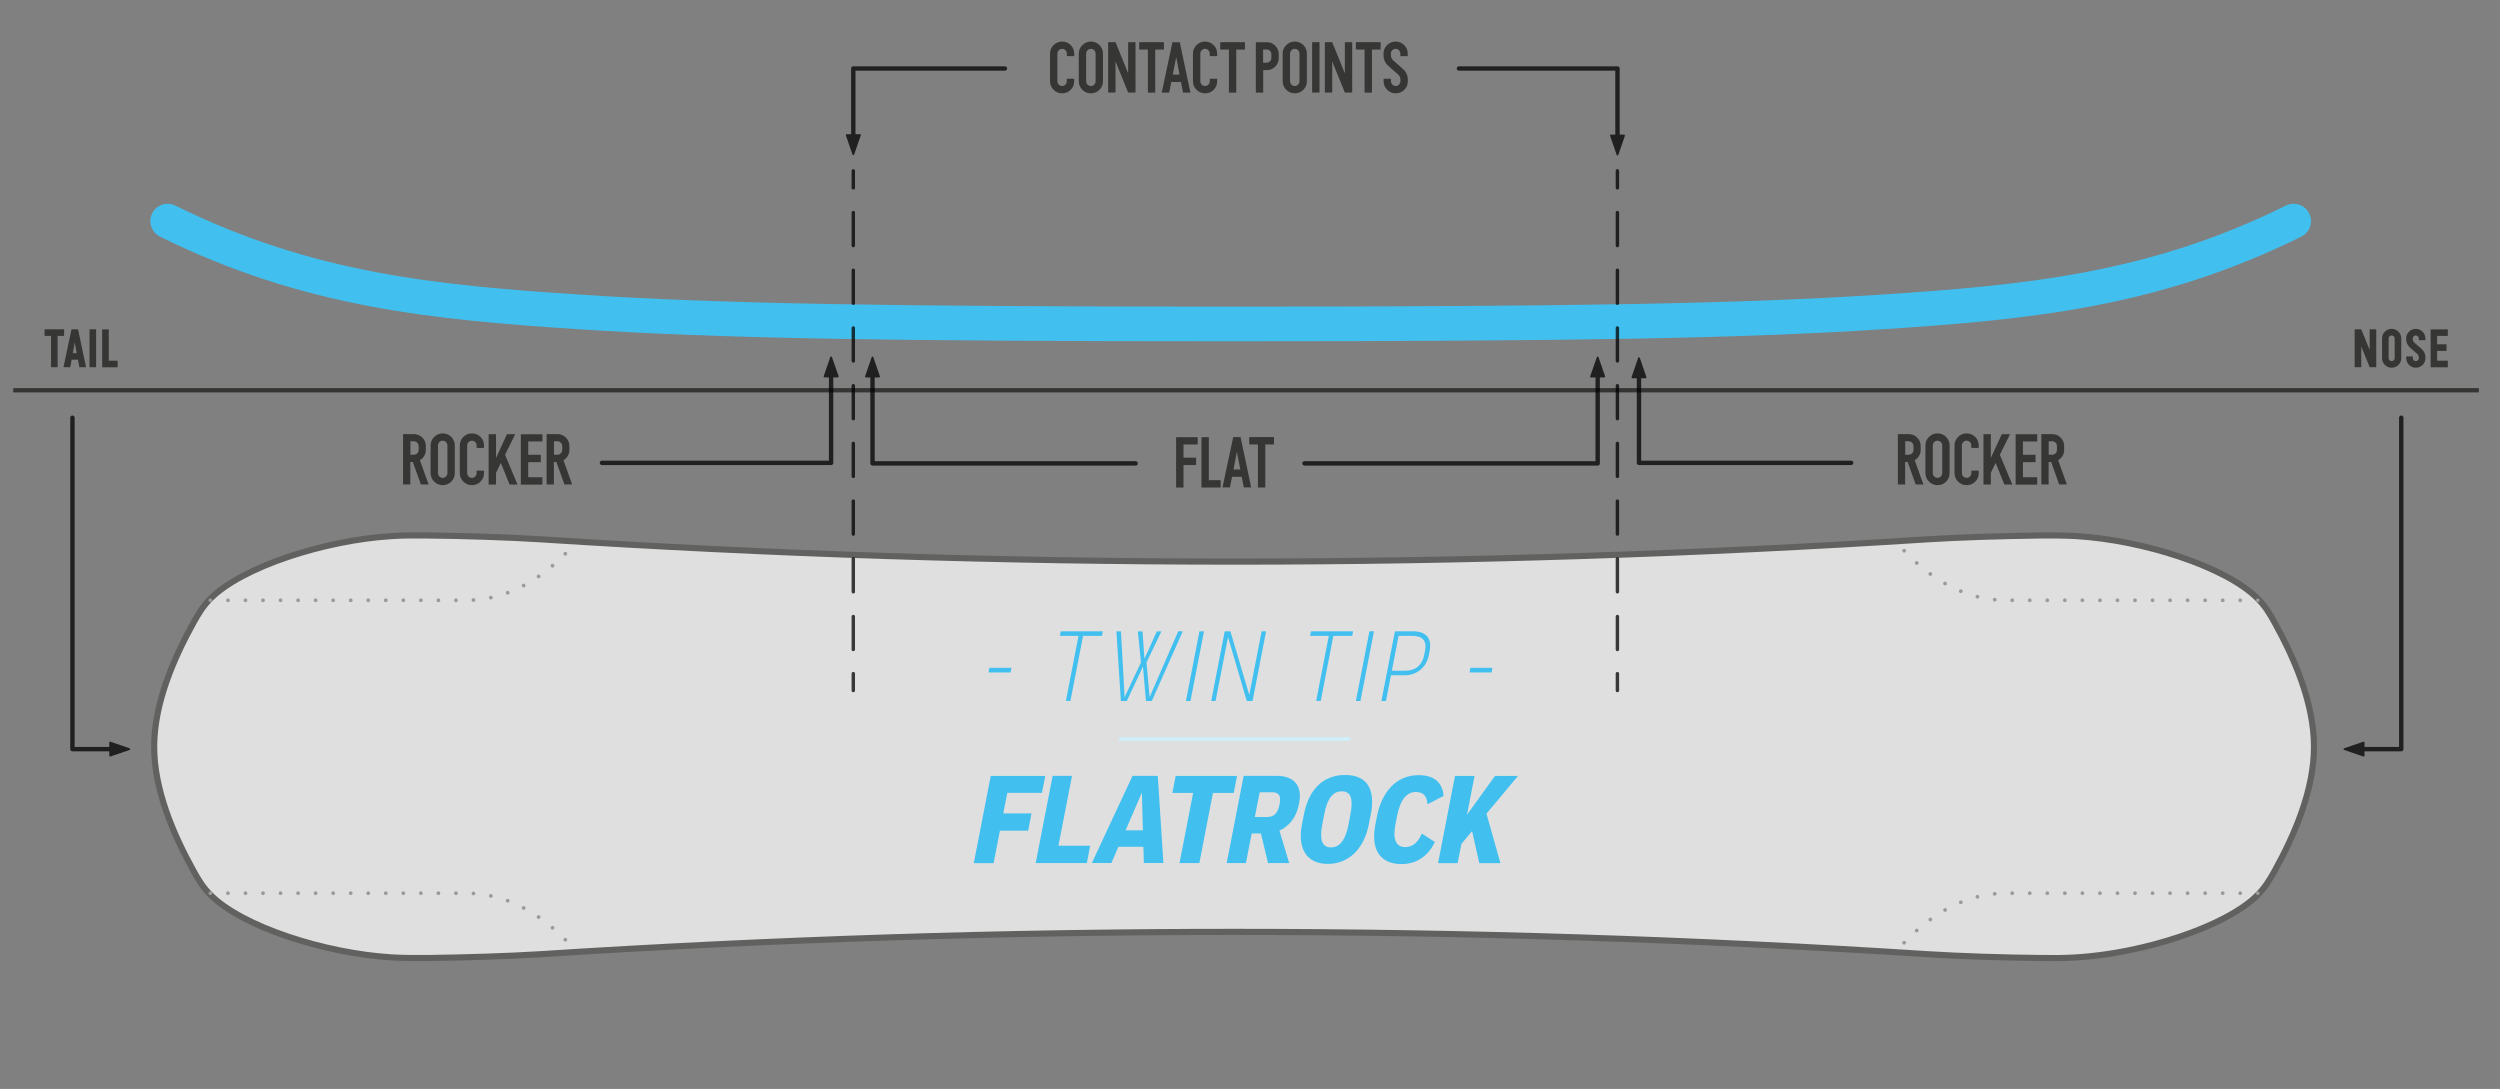 <?xml version="1.0" encoding="UTF-8"?> <svg xmlns="http://www.w3.org/2000/svg" viewBox="0 0 285.07 124.17"><rect x="0" y="0" width="285.07" height="124.17" fill="#808080" stroke="none"/><defs><style>.cls-1{stroke:#a5a1a0;stroke-dasharray:0 0 0 2;stroke-width:.43px;}.cls-1,.cls-2,.cls-3,.cls-4,.cls-5,.cls-6,.cls-7{fill:none;}.cls-1,.cls-4,.cls-5,.cls-6,.cls-7,.cls-8{stroke-linecap:round;stroke-linejoin:round;}.cls-2{stroke-width:.4px;}.cls-2,.cls-3{stroke-miterlimit:10;}.cls-2,.cls-6{stroke:#41c0f0;}.cls-9{fill:#41c0f0;}.cls-10{fill:#1d1d1b;}.cls-11{fill:#fff;stroke:#575756;stroke-width:.7px;}.cls-3{stroke:#1d1d1b;stroke-width:.49px;}.cls-3,.cls-12{opacity:.75;}.cls-4,.cls-5,.cls-7,.cls-8{stroke:#000;}.cls-4,.cls-7{stroke-width:.39px;}.cls-5{stroke-width:.5px;}.cls-6{stroke-width:3.95px;}.cls-7{stroke-dasharray:0 0 3.76 2.82;}.cls-8{stroke-width:.2px;}</style></defs><g id="courbe_bleu"><line class="cls-2" x1="153.96" y1="84.26" x2="127.58" y2="84.26"></line><path class="cls-6" d="m261.54,25.21c-15.96,7.91-30.38,9.28-47.12,10.37-15.91,1.03-35.14,1.36-74.09,1.36-38.95,0-58.18-.33-74.09-1.36-16.73-1.09-31.16-2.46-47.12-10.37"></path></g><g id="profils"><g class="cls-12"><g id="SPLINE"><path class="cls-11" d="m61.56,61.49c-3.46-.22-8.66-.39-12.75-.43-1.46-.02-2.78-.02-4.15.07-7.59.46-17.05,3.49-20.67,7.14-.86.87-1.39,1.77-1.92,2.72-2.25,4.07-4.49,9.18-4.49,14.16s2.24,10.09,4.49,14.16c.53.96,1.06,1.86,1.92,2.72,3.62,3.65,13.07,6.68,20.67,7.14,1.38.08,2.69.08,4.15.07,4.08-.05,9.29-.21,12.75-.43,52.72-3.4,105.6-3.4,158.32,0,3.46.22,8.66.39,12.75.43,1.46.02,2.78.02,4.15-.07,7.59-.46,17.05-3.49,20.67-7.14.86-.87,1.39-1.77,1.92-2.72,2.25-4.07,4.49-9.18,4.49-14.16s-2.24-10.09-4.49-14.16c-.53-.96-1.06-1.86-1.92-2.72-3.62-3.65-13.07-6.68-20.67-7.14-1.38-.08-2.69-.08-4.15-.07-4.08.05-9.29.21-12.75.43-52.72,3.4-105.6,3.4-158.32,0Z"></path></g><g id="SPLINE-2"><path class="cls-1" d="m23.99,68.45h29.12c4.28,0,8.24-1.95,11.87-5.84"></path></g><g id="SPLINE-3"><path class="cls-1" d="m23.99,101.85h29.12c4.28,0,8.24,1.95,11.87,5.84"></path></g><g id="SPLINE-4"><path class="cls-1" d="m257.45,68.45h-28.64c-4.28,0-8.24-1.95-11.87-5.84"></path></g><g id="SPLINE-5"><path class="cls-1" d="m257.45,101.85h-28.64c-4.28,0-8.24,1.95-11.87,5.84"></path></g></g></g><g id="Calque_3"><line class="cls-3" x1="282.66" y1="44.5" x2="1.51" y2="44.5"></line><g class="cls-12"><path class="cls-10" d="m121.11,10.64c-.38,0-.7-.13-.97-.4-.27-.27-.41-.6-.41-.98v-3.14c0-.38.13-.71.41-.98s.6-.4.97-.4.71.13.98.4c.27.27.4.59.4.98v.28h-.84v-.28c0-.15-.05-.28-.16-.39s-.24-.16-.38-.16-.28.05-.38.16-.16.23-.16.39v3.14c0,.15.05.28.16.39s.23.16.38.16.28-.05.38-.16.16-.23.16-.39v-.28h.84v.28c0,.38-.13.71-.4.98-.27.27-.6.4-.98.4Z"></path><path class="cls-10" d="m124.39,10.64c-.38,0-.7-.13-.97-.4-.27-.27-.41-.6-.41-.98v-3.14c0-.38.14-.71.41-.98.27-.27.6-.4.97-.4s.71.13.98.4c.27.27.4.59.4.98v3.14c0,.38-.13.71-.4.98s-.59.4-.98.4Zm-.38-.99c.11.11.24.16.38.16s.28-.05.38-.16.16-.23.16-.39v-3.14c0-.15-.05-.28-.16-.39s-.23-.16-.38-.16-.27.05-.38.16c-.11.11-.16.23-.16.39v3.14c0,.15.05.28.16.39Z"></path><path class="cls-10" d="m128.64,4.81h.84v5.74h-.84l-1.44-3.55v3.55h-.84v-5.74h.84l1.44,3.55v-3.55Z"></path><path class="cls-10" d="m132.72,4.81v.84h-.99v4.91h-.84v-4.91h-.99v-.84h2.83Z"></path><path class="cls-10" d="m134.9,10.56l-.24-1.21h-1.1l-.24,1.21h-.85l1.22-5.74h.84l1.21,5.74h-.85Zm-1.17-2.05h.77l-.38-2-.39,2Z"></path><path class="cls-10" d="m137.41,10.64c-.38,0-.7-.13-.97-.4-.27-.27-.41-.6-.41-.98v-3.14c0-.38.14-.71.41-.98.27-.27.6-.4.97-.4s.71.13.98.4c.27.27.4.59.4.98v.28h-.84v-.28c0-.15-.05-.28-.16-.39s-.23-.16-.38-.16-.27.05-.38.16c-.11.11-.16.23-.16.39v3.14c0,.15.05.28.16.39.11.11.24.16.38.16s.28-.05.38-.16.16-.23.16-.39v-.28h.84v.28c0,.38-.13.71-.4.98s-.59.4-.98.4Z"></path><path class="cls-10" d="m141.96,4.81v.84h-.99v4.91h-.84v-4.91h-.99v-.84h2.83Z"></path><path class="cls-10" d="m144.43,4.81c.38,0,.71.13.98.4.27.27.4.6.4.98v.43c0,.38-.13.71-.4.98s-.6.4-.98.4h-.39v2.56h-.84v-5.74h1.22Zm.54,1.81v-.43c0-.15-.05-.28-.16-.39-.11-.1-.23-.16-.39-.16h-.39v1.51h.39c.15,0,.28-.05.39-.16.11-.1.16-.23.16-.39Z"></path><path class="cls-10" d="m147.64,10.64c-.38,0-.7-.13-.97-.4-.27-.27-.41-.6-.41-.98v-3.14c0-.38.13-.71.41-.98s.6-.4.97-.4.71.13.98.4c.27.27.4.59.4.98v3.14c0,.38-.13.71-.4.98-.27.27-.6.4-.98.4Zm-.38-.99c.11.11.23.16.38.16s.28-.05.38-.16.16-.23.16-.39v-3.14c0-.15-.05-.28-.16-.39s-.24-.16-.38-.16-.28.05-.38.16-.16.23-.16.39v3.14c0,.15.05.28.16.39Z"></path><path class="cls-10" d="m149.62,4.81h.84v5.74h-.84v-5.74Z"></path><path class="cls-10" d="m153.35,4.81h.84v5.74h-.84l-1.44-3.55v3.55h-.84v-5.74h.84l1.44,3.55v-3.55Z"></path><path class="cls-10" d="m157.43,4.81v.84h-.99v4.91h-.84v-4.91h-.99v-.84h2.83Z"></path><path class="cls-10" d="m159.15,10.64c-.38,0-.7-.13-.97-.4-.27-.27-.41-.6-.41-.98v-.28h.84v.28c0,.15.05.28.16.39s.23.16.38.16.28-.05.38-.16.16-.23.16-.39v-.15c0-.26-.09-.47-.28-.63l-1.08-.95c-.38-.33-.57-.75-.57-1.26v-.15c0-.38.13-.71.41-.98s.6-.4.97-.4.71.13.98.4c.27.27.4.59.4.98v.28h-.84v-.28c0-.15-.05-.28-.16-.39s-.24-.16-.38-.16-.28.05-.38.16-.16.23-.16.39v.15c0,.25.09.46.28.63l1.08.95c.38.33.57.75.57,1.26v.15c0,.38-.13.71-.4.98-.27.27-.6.4-.98.4Z"></path></g><g class="cls-12"><polyline class="cls-5" points="114.59 7.81 97.3 7.81 97.3 16.49"></polyline><polygon class="cls-8" points="97.3 17.59 96.55 15.4 98.06 15.4 97.3 17.59"></polygon></g><g class="cls-12"><polyline class="cls-5" points="166.36 7.81 184.44 7.81 184.44 16.53"></polyline><polygon class="cls-8" points="184.44 17.63 185.19 15.45 183.69 15.45 184.44 17.63"></polygon></g><g class="cls-12"><polyline class="cls-5" points="8.26 47.63 8.26 85.42 13.64 85.42"></polyline><polygon class="cls-8" points="14.74 85.42 12.56 86.17 12.56 84.67 14.74 85.42"></polygon></g><g class="cls-12"><polyline class="cls-5" points="273.81 47.63 273.81 85.42 268.43 85.42"></polyline><polygon class="cls-8" points="267.33 85.42 269.52 86.17 269.52 84.67 267.33 85.42"></polygon></g><g class="cls-12"><path class="cls-10" d="m270.21,37.55h.75v4.32h-.75l-.96-2.36v2.36h-.75v-4.32h.75l.96,2.36v-2.36Z"></path><path class="cls-10" d="m272.71,41.93c-.3,0-.56-.11-.77-.32s-.32-.47-.32-.77v-2.25c0-.3.11-.56.32-.77.21-.21.47-.32.77-.32s.56.11.78.32c.21.21.32.47.32.77v2.25c0,.3-.11.56-.32.77-.21.21-.47.32-.78.32Zm0-.75c.1,0,.18-.03.25-.1.07-.07.1-.15.1-.24v-2.25c0-.09-.03-.18-.1-.24-.07-.07-.15-.1-.25-.1s-.18.03-.24.1c-.07.07-.1.15-.1.24v2.25c0,.1.03.18.1.24.07.07.15.1.24.1Z"></path><path class="cls-10" d="m275.47,41.93c-.3,0-.56-.11-.77-.32s-.32-.47-.32-.77v-.2h.75v.2c0,.1.03.18.1.24.07.07.15.1.24.1s.18-.03.25-.1c.07-.07.1-.15.1-.24v-.07c0-.18-.07-.32-.2-.43l-.79-.68c-.3-.27-.46-.6-.46-1v-.07c0-.3.11-.56.32-.77.21-.21.47-.32.77-.32s.56.11.78.32c.21.21.32.47.32.77v.2h-.75v-.2c0-.09-.03-.18-.1-.24-.07-.07-.15-.1-.25-.1s-.18.03-.24.1c-.07.07-.1.15-.1.24v.07c0,.18.07.32.2.43l.79.68c.3.27.46.6.46,1v.07c0,.3-.11.56-.32.77-.21.21-.47.32-.78.32Z"></path><path class="cls-10" d="m279.12,38.3h-1.22v.96h1.07v.75h-1.07v1.12h1.22v.75h-1.96v-4.32h1.96v.75Z"></path></g><g class="cls-12"><path class="cls-10" d="m7.31,37.55v.75h-.74v3.57h-.75v-3.57h-.74v-.75h2.23Z"></path><path class="cls-10" d="m9.05,41.87l-.16-.86h-.72l-.16.86h-.77l.91-4.32h.75l.91,4.32h-.77Zm-.75-1.6h.45l-.23-1.22-.22,1.22Z"></path><path class="cls-10" d="m10.21,37.55h.75v4.32h-.75v-4.32Z"></path><path class="cls-10" d="m12.4,41.13h1.01v.75h-1.76v-4.32h.75v3.57Z"></path></g><g class="cls-12"><path class="cls-10" d="m136.58,50.68h-1.63v1.51h1.44v.84h-1.44v2.56h-.84v-5.74h2.46v.84Z"></path><path class="cls-10" d="m137.84,54.75h1.35v.84h-2.19v-5.74h.84v4.91Z"></path><path class="cls-10" d="m141.83,55.58l-.24-1.21h-1.1l-.24,1.21h-.85l1.22-5.74h.84l1.21,5.74h-.85Zm-1.17-2.05h.77l-.39-2-.39,2Z"></path><path class="cls-10" d="m145.27,49.84v.84h-.99v4.91h-.84v-4.91h-.99v-.84h2.83Z"></path></g><g class="cls-12"><polyline class="cls-5" points="148.75 52.84 182.18 52.84 182.18 41.86"></polyline><polygon class="cls-8" points="182.18 40.76 182.93 42.94 181.42 42.94 182.18 40.76"></polygon></g><g class="cls-12"><polyline class="cls-5" points="129.49 52.84 99.49 52.84 99.49 41.86"></polyline><polygon class="cls-8" points="99.49 40.76 98.74 42.94 100.24 42.94 99.49 40.76"></polygon></g><g class="cls-12"><path class="cls-10" d="m216.41,55.24v-5.74h1.22c.38,0,.71.13.98.4.27.27.4.59.4.98v.43c0,.25-.06.47-.19.68-.12.21-.29.37-.49.49l.99,2.76h-.88l-.91-2.56h-.29v2.56h-.84Zm.84-3.39h.39c.15,0,.28-.05.39-.16s.16-.23.16-.39v-.43c0-.15-.05-.28-.16-.39s-.23-.16-.39-.16h-.39v1.52Z"></path><path class="cls-10" d="m220.93,55.32c-.38,0-.7-.13-.97-.4s-.41-.59-.41-.98v-3.14c0-.38.13-.71.41-.98.27-.27.6-.4.97-.4s.71.13.98.4c.27.27.4.6.4.98v3.14c0,.38-.13.71-.4.98-.27.27-.6.4-.98.4Zm-.38-.99c.11.11.23.16.38.16s.28-.05.38-.16.16-.23.16-.39v-3.14c0-.15-.05-.28-.16-.39-.11-.1-.24-.16-.38-.16s-.28.05-.38.16c-.11.11-.16.23-.16.39v3.14c0,.15.05.28.16.39Z"></path><path class="cls-10" d="m224.25,55.32c-.38,0-.7-.13-.97-.4-.27-.27-.41-.59-.41-.98v-3.14c0-.38.14-.71.41-.98.27-.27.6-.4.97-.4s.71.13.98.4.4.6.4.98v.28h-.84v-.28c0-.15-.05-.28-.16-.39-.11-.1-.23-.16-.38-.16s-.27.05-.38.16c-.11.11-.16.23-.16.39v3.14c0,.15.05.28.16.39.11.11.24.16.38.16s.28-.05.38-.16.16-.23.16-.39v-.28h.84v.28c0,.38-.13.71-.4.98-.27.27-.59.4-.98.4Z"></path><path class="cls-10" d="m228.55,55.24l-.99-2.46-.55,1.14v1.33h-.84v-5.74h.84v2.72l1.25-2.72h.94l-1.16,2.35,1.42,3.39h-.91Z"></path><path class="cls-10" d="m232.3,50.34h-1.63v1.52h1.44v.84h-1.44v1.72h1.63v.84h-2.46v-5.74h2.46v.84Z"></path><path class="cls-10" d="m232.77,55.24v-5.74h1.22c.38,0,.71.13.98.4.27.27.4.59.4.98v.43c0,.25-.06.47-.19.68-.12.21-.29.37-.49.49l.99,2.76h-.88l-.91-2.56h-.29v2.56h-.84Zm.84-3.39h.39c.15,0,.28-.05.39-.16s.16-.23.16-.39v-.43c0-.15-.05-.28-.16-.39s-.23-.16-.39-.16h-.39v1.52Z"></path></g><g class="cls-12"><polyline class="cls-5" points="211.08 52.78 186.89 52.78 186.89 41.94"></polyline><polygon class="cls-8" points="186.89 40.84 186.14 43.03 187.64 43.03 186.89 40.84"></polygon></g><g class="cls-12"><path class="cls-10" d="m45.96,55.24v-5.74h1.22c.38,0,.71.13.98.4.27.27.4.59.4.98v.43c0,.25-.06.47-.19.68-.12.21-.29.37-.49.49l.99,2.76h-.88l-.92-2.56h-.28v2.56h-.84Zm.84-3.39h.39c.15,0,.28-.05.39-.16s.16-.23.16-.39v-.43c0-.15-.05-.28-.16-.39s-.23-.16-.39-.16h-.39v1.52Z"></path><path class="cls-10" d="m50.48,55.32c-.38,0-.7-.13-.97-.4-.27-.27-.41-.59-.41-.98v-3.14c0-.38.14-.71.41-.98.27-.27.6-.4.97-.4s.71.13.98.4.4.6.4.98v3.14c0,.38-.13.71-.4.98-.27.27-.59.4-.98.4Zm-.38-.99c.11.11.24.16.38.16s.28-.05.38-.16.16-.23.16-.39v-3.14c0-.15-.05-.28-.16-.39-.11-.1-.23-.16-.38-.16s-.27.05-.38.16c-.11.11-.16.23-.16.39v3.14c0,.15.05.28.16.39Z"></path><path class="cls-10" d="m53.81,55.32c-.38,0-.7-.13-.97-.4s-.41-.59-.41-.98v-3.14c0-.38.13-.71.41-.98.27-.27.6-.4.97-.4s.71.13.98.4c.27.27.4.6.4.98v.28h-.84v-.28c0-.15-.05-.28-.16-.39-.11-.1-.24-.16-.38-.16s-.28.05-.38.16c-.11.11-.16.23-.16.39v3.14c0,.15.05.28.16.39s.23.16.38.16.28-.05.38-.16.16-.23.16-.39v-.28h.84v.28c0,.38-.13.71-.4.98-.27.27-.6.4-.98.4Z"></path><path class="cls-10" d="m58.1,55.24l-.99-2.46-.55,1.14v1.33h-.84v-5.74h.84v2.72l1.25-2.72h.94l-1.16,2.35,1.42,3.39h-.91Z"></path><path class="cls-10" d="m61.85,50.34h-1.62v1.52h1.44v.84h-1.44v1.72h1.62v.84h-2.46v-5.74h2.46v.84Z"></path><path class="cls-10" d="m62.33,55.24v-5.74h1.22c.38,0,.71.13.98.4.27.27.4.59.4.98v.43c0,.25-.06.47-.19.68-.12.21-.29.37-.49.49l.99,2.76h-.88l-.92-2.56h-.28v2.56h-.84Zm.84-3.39h.39c.15,0,.28-.05.39-.16s.16-.23.16-.39v-.43c0-.15-.05-.28-.16-.39s-.23-.16-.39-.16h-.39v1.52Z"></path></g><g class="cls-12"><polyline class="cls-5" points="68.64 52.78 94.77 52.78 94.77 41.85"></polyline><polygon class="cls-8" points="94.77 40.75 95.53 42.93 94.02 42.93 94.77 40.75"></polygon></g><g class="cls-12"><line class="cls-4" x1="184.43" y1="19.48" x2="184.43" y2="21.42"></line><line class="cls-7" x1="184.43" y1="24.24" x2="184.43" y2="75.4"></line><line class="cls-4" x1="184.43" y1="76.81" x2="184.43" y2="78.74"></line></g><g class="cls-12"><line class="cls-4" x1="97.3" y1="19.48" x2="97.3" y2="21.42"></line><line class="cls-7" x1="97.3" y1="24.24" x2="97.3" y2="75.4"></line><line class="cls-4" x1="97.3" y1="76.81" x2="97.3" y2="78.74"></line></g></g><g id="texte"><path class="cls-9" d="m114.86,90.41l-.46,2.34h3.22l-.38,1.97h-3.22l-.72,3.7h-2.26l1.93-9.94h6.22l-.38,1.93h-3.96Z"></path><path class="cls-9" d="m120.69,96.44h3.62l-.38,1.97h-5.83l1.93-9.94h2.21l-1.55,7.97Z"></path><path class="cls-9" d="m130.38,96.56h-2.85l-.8,1.85h-2.23l4.64-9.94h2.88l.64,9.94h-2.23l-.05-1.85Zm-.06-1.88l-.11-4.31-1.86,4.31h1.97Z"></path><path class="cls-9" d="m140.68,90.42h-2.37l-1.55,7.99h-2.26l1.55-7.99h-2.37l.38-1.94h7l-.38,1.94Z"></path><path class="cls-9" d="m143.79,95.04h-1.06l-.66,3.37h-2.19l1.93-9.94h3.78c1.97,0,2.93,1.12,2.55,3.09l-.05.25c-.27,1.37-1.09,2.41-2.2,2.9l1.11,3.7h-2.41l-.81-3.37Zm-.7-1.88h1.42c.78,0,1.2-.49,1.37-1.33l.05-.25c.17-.87-.16-1.24-.84-1.24h-1.45l-.55,2.81Z"></path><path class="cls-9" d="m156.3,92.89l-.22,1.13c-.53,2.71-2.24,4.49-4.68,4.49s-3.47-1.8-2.94-4.49l.22-1.13c.55-2.86,2.18-4.52,4.7-4.52s3.49,1.63,2.93,4.52Zm-5.29-.07l-.24,1.22c-.32,1.65-.05,2.59,1,2.59s1.68-.96,1.99-2.58l.23-1.21c.34-1.77.04-2.61-.98-2.61s-1.66.82-2,2.58Z"></path><path class="cls-9" d="m164.63,90.74l-1.85.97c-.09-.99-.5-1.4-1.35-1.4-1.01,0-1.76.87-2.11,2.67l-.2,1.02c-.33,1.69.05,2.59,1.1,2.59.88,0,1.5-.56,1.9-1.54l1.5.96c-.67,1.4-1.89,2.52-3.81,2.52-2.53,0-3.52-1.77-2.98-4.5l.18-.94c.53-2.71,2.15-4.7,4.73-4.7,1.67,0,2.73.71,2.87,2.37Z"></path><path class="cls-9" d="m169.5,92.78l1.59,5.64h-2.41l-.82-3.65-1.22,1.46-.43,2.19h-2.23l1.93-9.94h2.23l-.86,4.42,3.19-4.42h2.62l-3.59,4.3Z"></path><path class="cls-9" d="m115.23,76.68h-2.51l.1-.53h2.51l-.1.53Z"></path><path class="cls-9" d="m125.65,72.51h-2.15l-1.44,7.42h-.52l1.44-7.42h-2.13l.1-.52h4.8l-.1.52Z"></path><path class="cls-9" d="m134.87,71.99l-3.53,7.94h-.67l-.34-3.92-1.84,3.92h-.68l-.51-7.94h.52l.42,7.49,1.86-3.94-.35-3.54h.53l.22,3.11,1.41-3.11h.52l-1.7,3.54.36,3.94,3.26-7.49h.52Z"></path><path class="cls-9" d="m136.77,71.99h.52l-1.54,7.94h-.52l1.54-7.94Z"></path><path class="cls-9" d="m144.37,71.99l-1.54,7.94h-.66l-2.14-7.28-1.42,7.28h-.5l1.54-7.94h.65l2.15,7.25,1.41-7.25h.5Z"></path><path class="cls-9" d="m154.19,72.51h-2.15l-1.44,7.42h-.52l1.44-7.42h-2.13l.1-.52h4.8l-.1.52Z"></path><path class="cls-9" d="m156.15,71.99h.52l-1.54,7.94h-.52l1.54-7.94Z"></path><path class="cls-9" d="m163.02,74.22l-.09.47c-.28,1.42-1.38,2.31-2.73,2.31h-1.59l-.57,2.93h-.52l1.54-7.94h2.11c1.37,0,2.14.74,1.85,2.23Zm-.53.06c.24-1.21-.26-1.77-1.42-1.77h-1.59l-.77,3.97h1.52c1.16,0,1.95-.61,2.18-1.84l.07-.37Z"></path><path class="cls-9" d="m170.08,76.68h-2.51l.1-.53h2.51l-.1.53Z"></path></g></svg> 